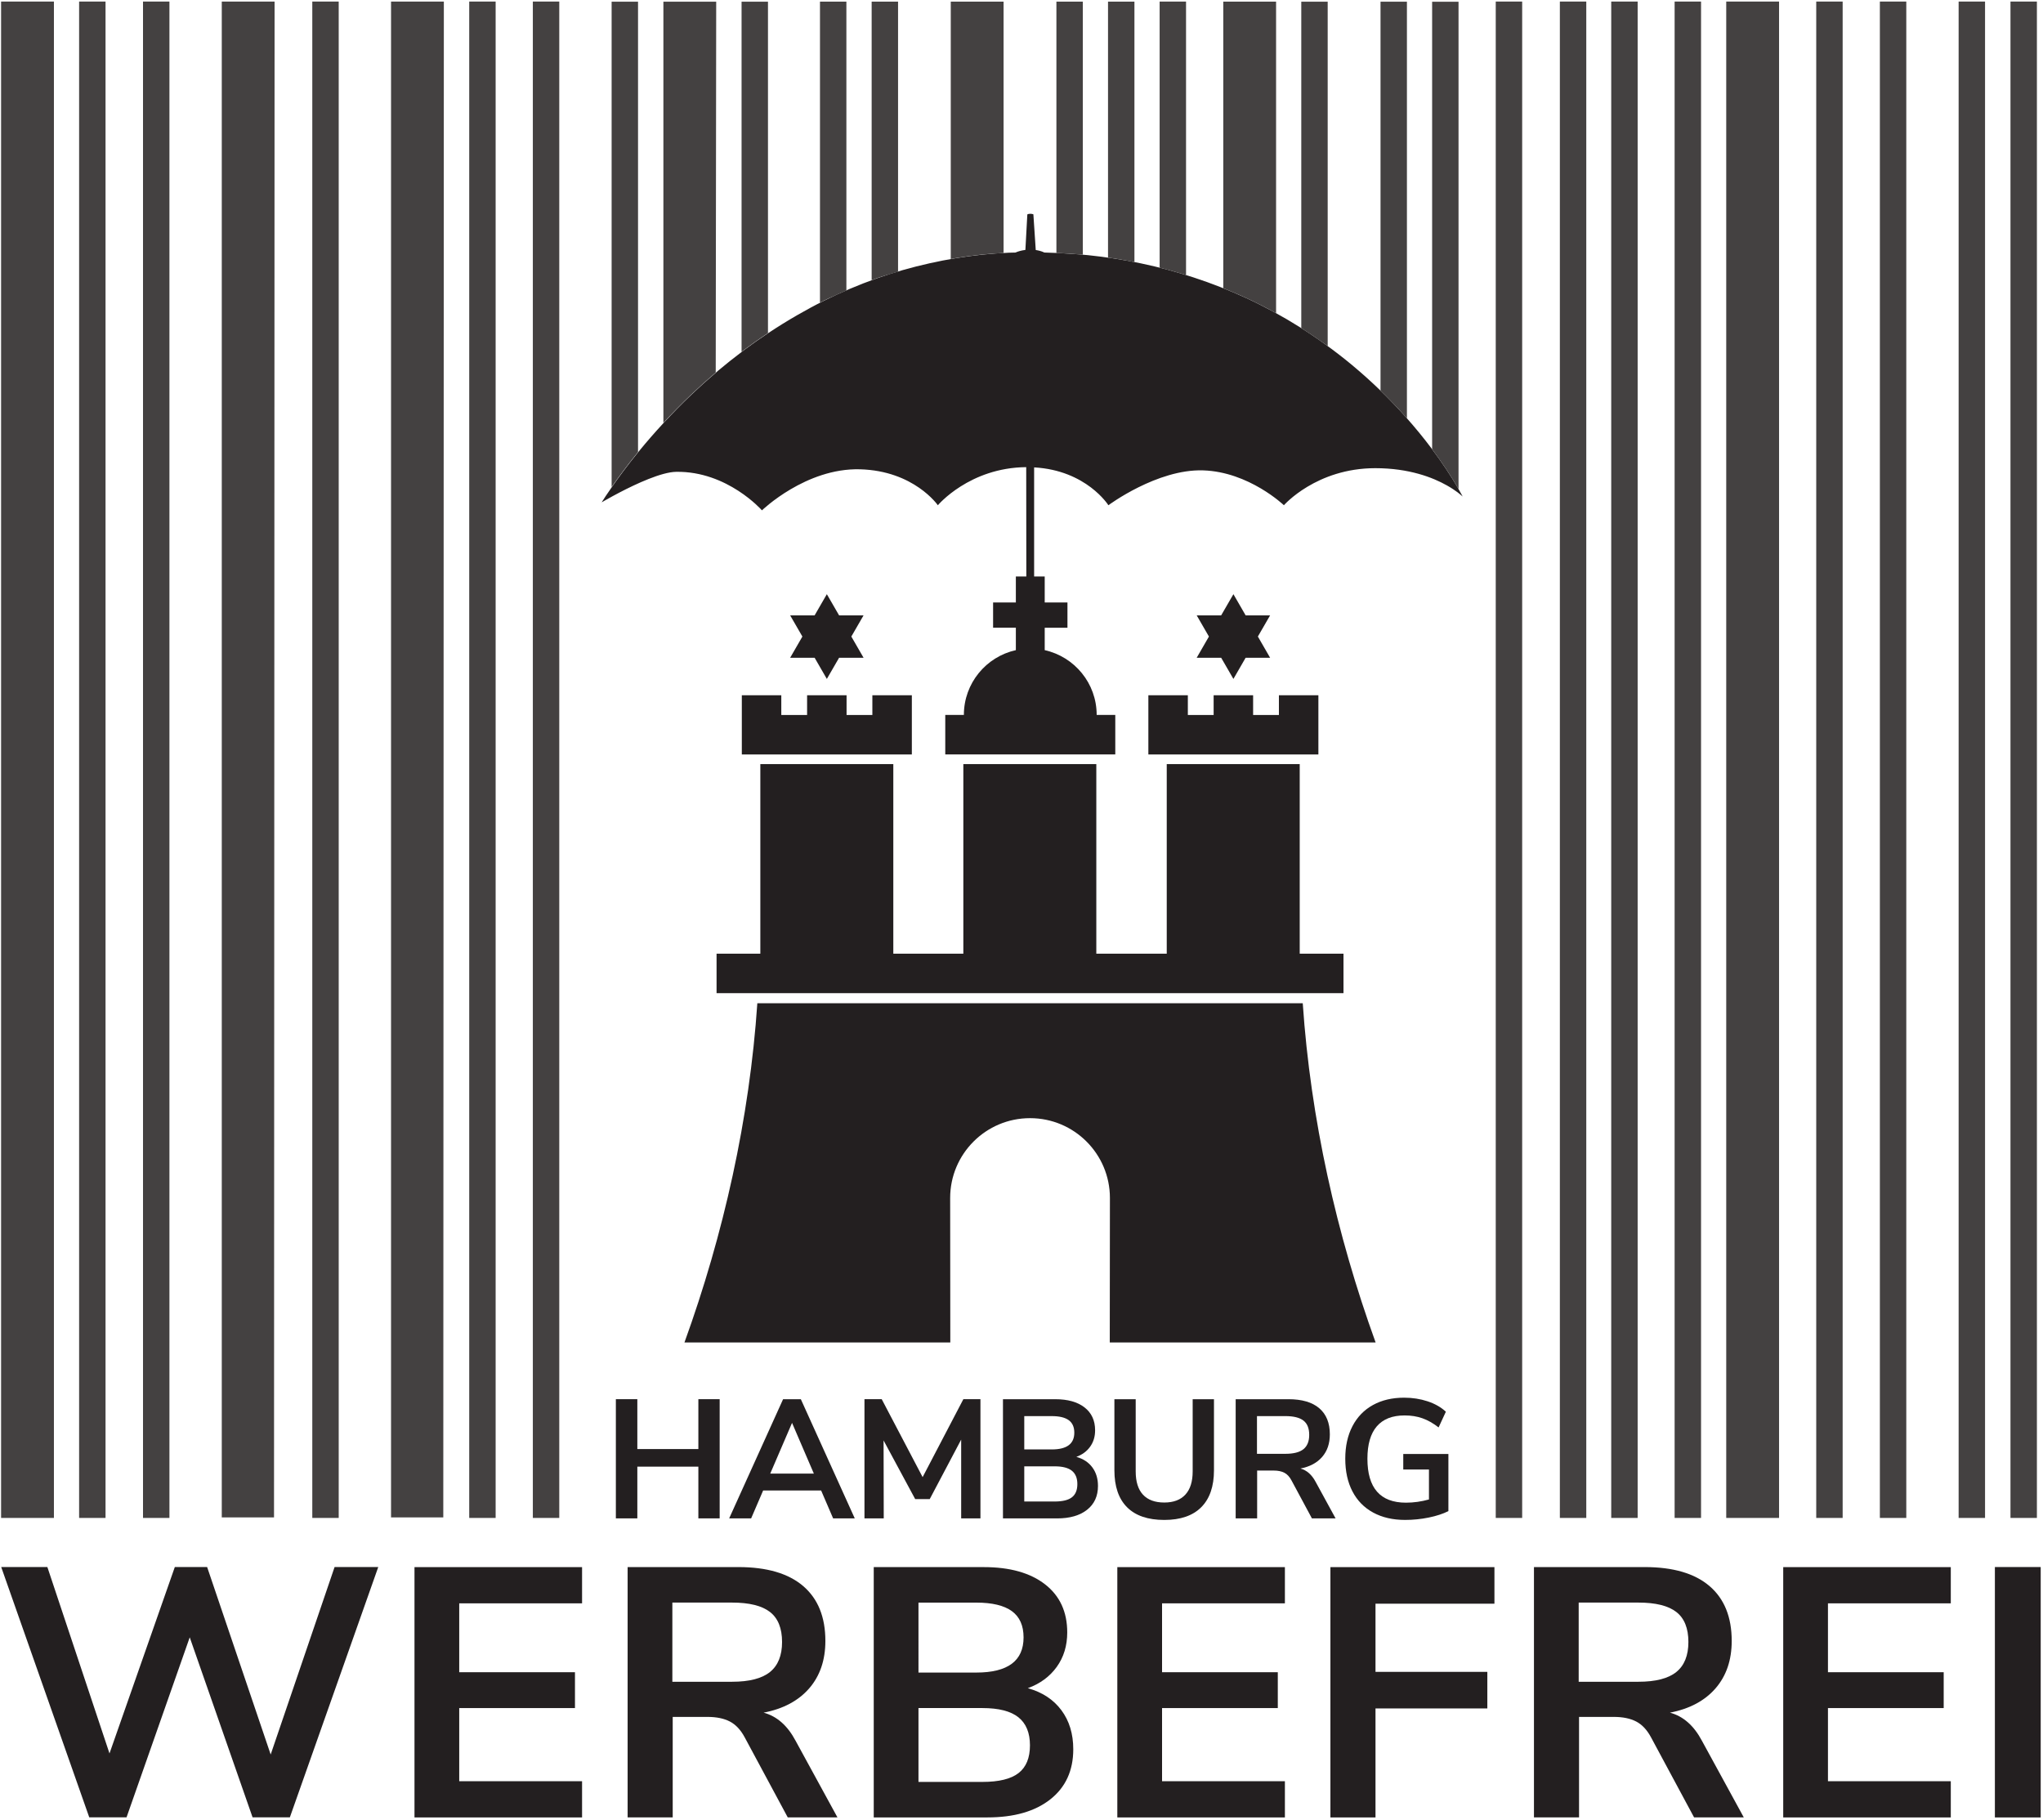 <?xml version="1.0" encoding="UTF-8" standalone="no"?>
<!-- Created with Inkscape (http://www.inkscape.org/) -->

<svg
   version="1.1"
   id="svg18"
   width="1234.894"
   height="1099.847"
   viewBox="0 0 1234.894 1099.847"
   sodipodi:docname="hwf_logo.pdf"
   xmlns:inkscape="http://www.inkscape.org/namespaces/inkscape"
   xmlns:sodipodi="http://sodipodi.sourceforge.net/DTD/sodipodi-0.dtd"
   xmlns="http://www.w3.org/2000/svg"
   xmlns:svg="http://www.w3.org/2000/svg">
  <defs
     id="defs22">
    <clipPath
       clipPathUnits="userSpaceOnUse"
       id="clipPath46">
      <path
         d="M 0,841.89 H 1190.551 V 0 H 0 Z"
         id="path44" />
    </clipPath>
  </defs>
  <sodipodi:namedview
     id="namedview20"
     pagecolor="#ffffff"
     bordercolor="#000000"
     borderopacity="0.25"
     inkscape:showpageshadow="2"
     inkscape:pageopacity="0.0"
     inkscape:pagecheckerboard="0"
     inkscape:deskcolor="#d1d1d1"
     showgrid="false" />
  <g
     id="g26"
     inkscape:groupmode="layer"
     inkscape:label="Page 1"
     transform="matrix(1.333,0,0,-1.333,-162.323,1118.618)">
    <g
       id="g28"
       transform="matrix(1.299,0,0,1.299,438.448,204.745)">
      <path
         d="M 0,0 H 7.436 V -41.606 H 0 v 18.058 H -21.305 V -41.606 H -28.8 V 0 h 7.495 V -17.41 H 0 Z"
         style="fill:#231f20;fill-opacity:1;fill-rule:nonzero;stroke:none"
         id="path30" />
    </g>
    <g
       id="g32"
       transform="matrix(1.299,0,0,1.299,471.039,171.003)">
      <path
         d="M 0,0 H 15.226 L 7.613,17.704 Z m 21.954,-15.64 -4.19,9.738 H -2.479 l -4.19,-9.738 h -7.672 L 4.485,25.967 h 6.197 L 29.508,-15.64 Z"
         style="fill:#231f20;fill-opacity:1;fill-rule:nonzero;stroke:none"
         id="path34" />
    </g>
    <g
       id="g36"
       transform="matrix(1.299,0,0,1.299,558.615,204.745)">
      <path
         d="m 0,0 h 5.96 v -41.606 h -6.727 v 27.501 l -10.977,-20.774 h -5.075 l -11.036,20.479 0.059,-27.206 h -6.728 V 0 h 6.02 l 14.281,-27.207 z"
         style="fill:#231f20;fill-opacity:1;fill-rule:nonzero;stroke:none"
         id="path38" />
    </g>
    <g
       id="g40">
      <g
         id="g42"
         clip-path="url(#clipPath46)">
        <g
           id="g48"
           transform="matrix(1.299,0,0,1.299,607.847,160.266)">
          <path
             d="m 0,0 c 1.259,0.983 1.889,2.518 1.889,4.604 0,2.084 -0.64,3.638 -1.918,4.662 -1.28,1.022 -3.276,1.534 -5.991,1.534 H -16.642 V -1.476 H -6.02 c 2.754,0 4.76,0.493 6.02,1.476 m -16.642,16.701 h 9.62 c 5.231,0 7.848,1.948 7.848,5.843 0,1.967 -0.648,3.423 -1.947,4.367 -1.299,0.944 -3.267,1.417 -5.901,1.417 h -9.62 z M 7.111,10.446 C 8.43,8.676 9.089,6.511 9.089,3.954 c 0,-3.541 -1.27,-6.314 -3.807,-8.321 -2.538,-2.007 -6.03,-3.01 -10.475,-3.01 h -18.885 v 41.606 h 18.295 c 4.327,0 7.72,-0.955 10.179,-2.862 2.459,-1.909 3.689,-4.574 3.689,-7.997 0,-2.204 -0.58,-4.111 -1.74,-5.724 -1.161,-1.614 -2.765,-2.794 -4.811,-3.542 2.4,-0.668 4.259,-1.887 5.577,-3.658"
             style="fill:#231f20;fill-opacity:1;fill-rule:nonzero;stroke:none"
             id="path50" />
        </g>
        <g
           id="g52"
           transform="matrix(1.299,0,0,1.299,632.848,155.742)">
          <path
             d="M 0,0 C -2.951,2.95 -4.427,7.259 -4.427,12.924 V 37.711 H 3.01 v -25.2 c 0,-3.58 0.844,-6.285 2.537,-8.115 1.691,-1.83 4.17,-2.744 7.436,-2.744 3.226,0 5.685,0.924 7.377,2.774 1.691,1.848 2.537,4.544 2.537,8.085 v 25.2 h 7.437 V 12.924 C 30.334,7.297 28.858,2.999 25.907,0.029 22.957,-2.942 18.648,-4.427 12.983,-4.427 7.278,-4.427 2.95,-2.951 0,0"
             style="fill:#231f20;fill-opacity:1;fill-rule:nonzero;stroke:none"
             id="path54" />
        </g>
        <g
           id="g56"
           transform="matrix(1.299,0,0,1.299,712.832,182.083)">
          <path
             d="m 0,0 c 1.337,1.082 2.007,2.744 2.007,4.987 0,2.282 -0.67,3.944 -2.007,4.987 -1.338,1.042 -3.443,1.564 -6.314,1.564 h -9.915 V -1.623 h 9.915 c 2.871,0 4.976,0.54 6.314,1.623 M 11.213,-24.167 H 2.951 l -7.141,13.278 c -0.669,1.259 -1.496,2.145 -2.479,2.657 -0.983,0.51 -2.223,0.766 -3.718,0.766 h -5.783 v -16.701 h -7.495 v 41.606 h 18.413 c 4.721,0 8.311,-1.053 10.771,-3.157 C 7.977,12.177 9.207,9.138 9.207,5.164 9.207,1.977 8.312,-0.649 6.521,-2.715 4.73,-4.78 2.203,-6.129 -1.062,-6.757 1.141,-7.348 2.911,-8.902 4.249,-11.42 Z"
             style="fill:#231f20;fill-opacity:1;fill-rule:nonzero;stroke:none"
             id="path58" />
        </g>
        <g
           id="g60"
           transform="matrix(1.299,0,0,1.299,778.553,179.898)">
          <path
             d="m 0,0 v -19.947 c -1.889,-0.945 -4.181,-1.693 -6.875,-2.243 -2.695,-0.551 -5.439,-0.827 -8.233,-0.827 -4.288,0 -8.007,0.856 -11.154,2.568 -3.148,1.711 -5.557,4.17 -7.229,7.377 -1.673,3.206 -2.509,7.012 -2.509,11.42 0,4.367 0.836,8.153 2.509,11.36 1.672,3.206 4.052,5.665 7.14,7.377 3.088,1.711 6.718,2.567 10.889,2.567 2.911,0 5.645,-0.423 8.203,-1.269 2.557,-0.846 4.682,-2.056 6.374,-3.629 L -3.423,9.266 c -1.928,1.494 -3.827,2.566 -5.695,3.215 -1.869,0.65 -3.925,0.974 -6.167,0.974 -4.289,0 -7.525,-1.268 -9.708,-3.807 -2.184,-2.537 -3.276,-6.304 -3.276,-11.3 0,-10.231 4.486,-15.345 13.456,-15.345 2.675,0 5.35,0.374 8.026,1.121 V -5.43 h -8.97 V 0 Z"
             style="fill:#231f20;fill-opacity:1;fill-rule:nonzero;stroke:none"
             id="path62" />
        </g>
        <g
           id="g64"
           transform="matrix(1.299,0,0,1.299,273.491,128.634)">
          <path
             d="m 0,0 h 15.244 l -30.859,-87.373 h -13.013 l -21.936,62.834 -22.061,-62.834 H -85.638 L -116.373,0 h 16.111 L -78.574,-65.065 -55.77,0 h 11.278 l 22.184,-65.437 z"
             style="fill:#231f20;fill-opacity:1;fill-rule:nonzero;stroke:none"
             id="path66" />
        </g>
        <g
           id="g68"
           transform="matrix(1.299,0,0,1.299,309.724,15.098)">
          <path
             d="M 0,0 V 87.373 H 58.497 V 74.731 H 15.616 V 50.688 H 56.018 V 38.172 H 15.616 V 12.642 H 58.497 V 0 Z"
             style="fill:#231f20;fill-opacity:1;fill-rule:nonzero;stroke:none"
             id="path70" />
        </g>
        <g
           id="g72"
           transform="matrix(1.299,0,0,1.299,470.927,81.046)">
          <path
             d="m 0,0 c 2.808,2.271 4.214,5.763 4.214,10.472 0,4.791 -1.406,8.282 -4.214,10.472 -2.81,2.189 -7.231,3.285 -13.261,3.285 H -34.082 V -3.408 h 20.821 C -7.231,-3.408 -2.81,-2.273 0,0 M 23.547,-50.751 H 6.197 l -14.996,27.885 c -1.406,2.643 -3.141,4.503 -5.205,5.577 -2.067,1.073 -4.669,1.611 -7.808,1.611 h -12.146 v -35.073 h -15.739 v 87.373 h 38.667 c 9.915,0 17.453,-2.212 22.618,-6.631 5.162,-4.421 7.745,-10.803 7.745,-19.147 0,-6.693 -1.88,-12.207 -5.638,-16.545 -3.761,-4.338 -9.069,-7.169 -15.926,-8.489 4.627,-1.24 8.344,-4.505 11.154,-9.791 z"
             style="fill:#231f20;fill-opacity:1;fill-rule:nonzero;stroke:none"
             id="path74" />
        </g>
        <g
           id="g76"
           transform="matrix(1.299,0,0,1.299,583.656,35.228)">
          <path
             d="m 0,0 c 2.643,2.064 3.966,5.287 3.966,9.667 0,4.379 -1.344,7.642 -4.028,9.791 -2.686,2.147 -6.878,3.223 -12.579,3.223 H -34.949 V -3.098 h 22.308 C -6.859,-3.098 -2.646,-2.065 0,0 m -34.949,35.073 h 20.201 c 10.987,0 16.483,4.09 16.483,12.27 0,4.131 -1.363,7.188 -4.09,9.171 -2.727,1.983 -6.859,2.974 -12.393,2.974 H -34.949 Z M 14.934,21.937 c 2.767,-3.718 4.151,-8.263 4.151,-13.633 0,-7.436 -2.664,-13.261 -7.993,-17.475 -5.329,-4.214 -12.663,-6.32 -21.998,-6.32 h -39.659 v 87.373 h 38.419 c 9.088,0 16.214,-2.004 21.379,-6.011 5.162,-4.009 7.746,-9.604 7.746,-16.793 0,-4.628 -1.221,-8.635 -3.656,-12.021 C 10.885,33.668 7.517,31.189 3.222,29.62 8.261,28.215 12.165,25.654 14.934,21.937"
             style="fill:#231f20;fill-opacity:1;fill-rule:nonzero;stroke:none"
             id="path78" />
        </g>
        <g
           id="g80"
           transform="matrix(1.299,0,0,1.299,628.425,15.098)">
          <path
             d="M 0,0 V 87.373 H 58.496 V 74.731 H 15.615 V 50.688 H 56.018 V 38.172 H 15.615 V 12.642 H 58.496 V 0 Z"
             style="fill:#231f20;fill-opacity:1;fill-rule:nonzero;stroke:none"
             id="path82" />
        </g>
        <g
           id="g84"
           transform="matrix(1.299,0,0,1.299,725.051,15.098)">
          <path
             d="M 0,0 V 87.373 H 57.257 V 74.607 H 15.739 V 50.813 H 54.778 V 38.048 H 15.739 V 0 Z"
             style="fill:#231f20;fill-opacity:1;fill-rule:nonzero;stroke:none"
             id="path86" />
        </g>
        <g
           id="g88"
           transform="matrix(1.299,0,0,1.299,881.905,81.046)">
          <path
             d="m 0,0 c 2.808,2.271 4.214,5.763 4.214,10.472 0,4.791 -1.406,8.282 -4.214,10.472 -2.81,2.189 -7.23,3.285 -13.261,3.285 H -34.082 V -3.408 h 20.821 C -7.23,-3.408 -2.81,-2.273 0,0 M 23.547,-50.751 H 6.196 l -14.995,27.885 c -1.406,2.643 -3.141,4.503 -5.206,5.577 -2.065,1.073 -4.668,1.611 -7.807,1.611 h -12.146 v -35.073 h -15.739 v 87.373 h 38.667 c 9.915,0 17.453,-2.212 22.618,-6.631 5.162,-4.421 7.746,-10.803 7.746,-19.147 0,-6.693 -1.881,-12.207 -5.64,-16.545 -3.76,-4.338 -9.068,-7.169 -15.924,-8.489 4.626,-1.24 8.343,-4.505 11.153,-9.791 z"
             style="fill:#231f20;fill-opacity:1;fill-rule:nonzero;stroke:none"
             id="path90" />
        </g>
        <g
           id="g92"
           transform="matrix(1.299,0,0,1.299,930.378,15.098)">
          <path
             d="M 0,0 V 87.373 H 58.496 V 74.731 H 15.615 V 50.688 H 56.018 V 38.172 H 15.615 V 12.642 H 58.496 V 0 Z"
             style="fill:#231f20;fill-opacity:1;fill-rule:nonzero;stroke:none"
             id="path94" />
        </g>
        <path
           d="m 1026.359,128.634 h 20.774 V 15.098 h -20.774 z"
           style="fill:#231f20;fill-opacity:1;fill-rule:nonzero;stroke:none;stroke-width:1.299"
           id="path96" />
        <g
           id="g98"
           transform="matrix(1.299,0,0,1.299,465.185,384.283)">
          <path
             d="m 0,0 c -2.719,-40.258 -11.772,-80.677 -25.435,-118.405 h 92.799 l -0.05,50.42 c 0,15.392 12.482,27.866 27.866,27.866 h 0.034 c 15.384,0 27.867,-12.474 27.867,-27.866 l -0.051,-50.42 h 92.8 C 202.166,-80.677 193.113,-40.258 190.394,0 Z"
             style="fill:#231f20;fill-opacity:1;fill-rule:nonzero;stroke:none"
             id="path100" />
        </g>
        <g
           id="g102"
           transform="matrix(1.299,0,0,1.299,491.162,540.932)">
          <path
             d="M 0,0 4.269,-7.393 8.546,0 h 8.539 l -4.27,7.4 4.27,7.393 H 8.546 L 4.269,22.186 0,14.793 H -8.539 L -4.27,7.4 -8.539,0 Z"
             style="fill:#231f20;fill-opacity:1;fill-rule:nonzero;stroke:none"
             id="path104" />
        </g>
        <g
           id="g106"
           transform="matrix(1.299,0,0,1.299,675.51,540.932)">
          <path
             d="M 0,0 4.277,-7.393 8.546,0 h 8.539 l -4.269,7.4 4.269,7.393 H 8.546 L 4.277,22.186 0,14.793 H -8.539 L -4.27,7.4 -8.539,0 Z"
             style="fill:#231f20;fill-opacity:1;fill-rule:nonzero;stroke:none"
             id="path108" />
        </g>
        <g
           id="g110"
           transform="matrix(1.299,0,0,1.299,458.153,523.927)">
          <path
             d="m 0,0 v -6.89 -6.89 -6.89 h 59.35 v 6.89 6.89 V 0 H 45.57 V -6.89 H 36.565 V 0 H 22.785 V -6.89 H 13.78 V 0 Z"
             style="fill:#231f20;fill-opacity:1;fill-rule:nonzero;stroke:none"
             id="path112" />
        </g>
        <g
           id="g114"
           transform="matrix(1.299,0,0,1.299,446.7,388.848)">
          <path
             d="M 0,0 H 218.845 V 13.78 H 203.566 V 79.957 H 157.148 V 13.78 H 132.562 V 79.957 H 86.144 V 13.78 H 61.698 V 79.957 H 15.28 V 13.78 H 0 Z"
             style="fill:#231f20;fill-opacity:1;fill-rule:nonzero;stroke:none"
             id="path116" />
        </g>
        <g
           id="g118"
           transform="matrix(1.299,0,0,1.299,642.502,523.927)">
          <path
             d="m 0,0 v -6.89 -6.89 -6.89 h 59.35 v 6.89 6.89 V 0 H 45.57 V -6.89 H 36.565 V 0 H 22.785 V -6.89 H 13.78 V 0 Z"
             style="fill:#231f20;fill-opacity:1;fill-rule:nonzero;stroke:none"
             id="path120" />
        </g>
        <g
           id="g122"
           transform="matrix(1.299,0,0,1.299,782.759,618.098)">
          <path
             d="m 0,0 c -0.934,1.608 -2.235,3.749 -3.956,6.345 -1.461,2.203 -3.2,4.695 -5.259,7.432 -2.581,3.434 -5.654,7.221 -9.216,11.202 -5.096,5.697 -11.211,11.773 -18.428,17.777 -2.892,2.406 -5.974,4.791 -9.221,7.138 -2.928,2.117 -5.995,4.191 -9.219,6.213 -5.679,3.56 -11.811,6.939 -18.436,10.009 -2.965,1.375 -6.05,2.668 -9.21,3.91 -2.985,1.172 -6.057,2.277 -9.22,3.31 -5.845,1.911 -11.973,3.583 -18.433,4.928 -3.009,0.626 -6.078,1.19 -9.222,1.675 -3.008,0.463 -6.08,0.859 -9.215,1.182 -2.051,0.212 -4.16,0.351 -6.265,0.498 -2.949,0.208 -5.955,0.346 -9.011,0.421 -0.07,0.036 -0.128,0.072 -0.204,0.107 -0.706,0.32 -1.693,0.609 -2.788,0.773 h 0.019 l -0.831,12.469 c -0.528,0.196 -1.492,0.291 -2.109,-0.043 l -0.677,-12.391 c -1.47,-0.192 -2.743,-0.571 -3.449,-0.919 -0.777,-0.023 -1.565,-0.023 -2.335,-0.058 -3.12,-0.14 -6.196,-0.354 -9.215,-0.664 -3.134,-0.32 -6.195,-0.752 -9.22,-1.241 -3.133,-0.507 -6.201,-1.11 -9.217,-1.785 -6.403,-1.429 -12.561,-3.187 -18.432,-5.263 -6.468,-2.288 -12.614,-4.92 -18.435,-7.811 -3.18,-1.579 -6.239,-3.246 -9.224,-4.959 -3.553,-2.04 -6.965,-4.164 -10.25,-6.343 -2.829,-1.876 -5.567,-3.791 -8.186,-5.743 -0.352,-0.263 -0.684,-0.531 -1.033,-0.795 -2.844,-2.149 -5.585,-4.323 -8.182,-6.51 -0.285,-0.24 -0.546,-0.48 -0.828,-0.721 -2.956,-2.518 -5.758,-5.041 -8.39,-7.54 -3.604,-3.423 -6.888,-6.789 -9.881,-10.025 -3.2,-3.462 -6.064,-6.773 -8.553,-9.815 -0.104,-0.127 -0.191,-0.241 -0.294,-0.367 -3.838,-4.714 -6.813,-8.77 -8.923,-11.782 -0.108,-0.155 -0.191,-0.278 -0.296,-0.427 -0.868,-1.248 -1.615,-2.344 -2.162,-3.162 -0.94,-1.407 -1.411,-2.187 -1.411,-2.187 0,0 1.532,0.906 3.869,2.175 0.7,0.382 1.454,0.784 2.285,1.219 5.929,3.094 14.738,7.195 19.893,7.262 17.891,0.259 29.909,-13.446 29.909,-13.446 0,0 15.316,14.841 34.208,14.33 18.892,-0.504 27.194,-12.549 27.194,-12.549 0,0 11.034,13.137 30.845,13.299 0.007,-6.489 0.027,-26.038 0.041,-38.164 h -3.658 v -9.07 h -7.945 v -8.818 h 7.945 v -7.822 c -10.378,-2.302 -18.144,-11.545 -18.144,-22.615 h -6.496 v -13.78 h 59.35 v 13.78 h -6.496 c 0,11.068 -7.764,20.309 -18.138,22.613 v 7.824 h 7.938 v 8.818 h -7.938 v 9.07 h -3.696 V 7.043 c 18.275,-1.016 25.926,-13.214 25.926,-13.214 0,0 17.034,12.685 33.06,12.172 16.035,-0.507 28.204,-12.172 28.204,-12.172 0,0 11.293,12.938 31.908,12.938 11.79,0 20.052,-3.237 24.978,-6.009 C -2.157,-0.154 -0.9,-1.009 0,-1.687 1.15,-2.555 1.735,-3.134 1.735,-3.134 1.735,-3.134 1.15,-1.98 0,0"
             style="fill:#231f20;fill-opacity:1;fill-rule:nonzero;stroke:none"
             id="path124" />
        </g>
        <path
           d="M 363.395,150.898 H 375.375 V 838.468 H 363.395 Z"
           style="fill:#444141;fill-opacity:1;fill-rule:nonzero;stroke:none;stroke-width:1.299"
           id="path126" />
        <path
           d="m 334.541,150.898 h 11.979 v 687.569 h -11.979 z"
           style="fill:#444141;fill-opacity:1;fill-rule:nonzero;stroke:none;stroke-width:1.299"
           id="path128" />
        <g
           id="g130"
           transform="matrix(1.299,0,0,1.299,222.336,838.468)">
          <path
             d="M 0,0 V -529.129 H 18.237 L 18.434,0 Z"
             style="fill:#444141;fill-opacity:1;fill-rule:nonzero;stroke:none"
             id="path132" />
        </g>
        <g
           id="g134"
           transform="matrix(1.299,0,0,1.299,299.092,838.468)">
          <path
             d="M 0,0 V -529.129 H 18.237 L 18.434,0 Z"
             style="fill:#444141;fill-opacity:1;fill-rule:nonzero;stroke:none"
             id="path136" />
        </g>
        <path
           d="m 157.646,150.898 h 11.981 v 687.569 h -11.981 z"
           style="fill:#444141;fill-opacity:1;fill-rule:nonzero;stroke:none;stroke-width:1.299"
           id="path138" />
        <path
           d="m 186.621,150.898 h 11.981 v 687.569 h -11.981 z"
           style="fill:#444141;fill-opacity:1;fill-rule:nonzero;stroke:none;stroke-width:1.299"
           id="path140" />
        <path
           d="m 263.383,150.898 h 11.976 v 687.569 h -11.976 z"
           style="fill:#444141;fill-opacity:1;fill-rule:nonzero;stroke:none;stroke-width:1.299"
           id="path142" />
        <path
           d="m 122.269,150.898 h 23.954 v 687.569 h -23.954 z"
           style="fill:#444141;fill-opacity:1;fill-rule:nonzero;stroke:none;stroke-width:1.299"
           id="path144" />
        <path
           d="m 904.536,150.898 h 23.954 v 687.569 h -23.954 z"
           style="fill:#444141;fill-opacity:1;fill-rule:nonzero;stroke:none;stroke-width:1.299"
           id="path146" />
        <path
           d="m 1009.916,150.898 h 11.979 v 687.569 h -11.979 z"
           style="fill:#444141;fill-opacity:1;fill-rule:nonzero;stroke:none;stroke-width:1.299"
           id="path148" />
        <path
           d="M 829.095,150.898 H 841.075 V 838.468 H 829.095 Z"
           style="fill:#444141;fill-opacity:1;fill-rule:nonzero;stroke:none;stroke-width:1.299"
           id="path150" />
        <path
           d="m 800.023,150.898 h 11.98 V 838.468 H 800.023 Z"
           style="fill:#444141;fill-opacity:1;fill-rule:nonzero;stroke:none;stroke-width:1.299"
           id="path152" />
        <path
           d="m 852.389,150.898 h 11.979 v 687.569 h -11.979 z"
           style="fill:#444141;fill-opacity:1;fill-rule:nonzero;stroke:none;stroke-width:1.299"
           id="path154" />
        <path
           d="m 881.134,150.898 h 11.979 v 687.569 h -11.979 z"
           style="fill:#444141;fill-opacity:1;fill-rule:nonzero;stroke:none;stroke-width:1.299"
           id="path156" />
        <path
           d="m 974.203,150.898 h 11.98 v 687.569 h -11.98 z"
           style="fill:#444141;fill-opacity:1;fill-rule:nonzero;stroke:none;stroke-width:1.299"
           id="path158" />
        <path
           d="m 945.349,150.898 h 11.979 v 687.569 h -11.979 z"
           style="fill:#444141;fill-opacity:1;fill-rule:nonzero;stroke:none;stroke-width:1.299"
           id="path160" />
        <path
           d="m 1033.428,150.898 h 11.979 v 687.569 h -11.979 z"
           style="fill:#444141;fill-opacity:1;fill-rule:nonzero;stroke:none;stroke-width:1.299"
           id="path162" />
        <g
           id="g164"
           transform="matrix(1.299,0,0,1.299,567.183,723.76)">
          <path
             d="M 0,0 C 2.436,0.25 4.934,0.399 7.439,0.536 V 88.275 H -10.995 V -1.584 c 0.599,0.104 1.172,0.246 1.775,0.343 C -6.195,-0.752 -3.134,-0.32 0,0"
             style="fill:#444141;fill-opacity:1;fill-rule:nonzero;stroke:none"
             id="path166" />
        </g>
        <g
           id="g168"
           transform="matrix(1.299,0,0,1.299,700.413,697.166)">
          <path
             d="M 0,0 V 108.741 H -18.434 V 8.714 c 2.758,-1.102 5.466,-2.239 8.07,-3.446 C -6.762,3.598 -3.317,1.832 0,0"
             style="fill:#444141;fill-opacity:1;fill-rule:nonzero;stroke:none"
             id="path170" />
        </g>
        <g
           id="g172"
           transform="matrix(1.299,0,0,1.299,612.779,723.693)">
          <path
             d="M 0,0 V 88.327 H -9.219 V 0.578 C -7.64,0.507 -6.037,0.466 -4.49,0.357 -2.981,0.252 -1.49,0.127 0,0"
             style="fill:#444141;fill-opacity:1;fill-rule:nonzero;stroke:none"
             id="path174" />
        </g>
        <g
           id="g176"
           transform="matrix(1.299,0,0,1.299,636.182,720.317)">
          <path
             d="M 0,0 V 90.925 H -9.219 V 1.557 C -8.493,1.455 -7.737,1.386 -7.019,1.275 -4.626,0.906 -2.313,0.453 0,0"
             style="fill:#444141;fill-opacity:1;fill-rule:nonzero;stroke:none"
             id="path178" />
        </g>
        <g
           id="g180"
           transform="matrix(1.299,0,0,1.299,659.584,838.468)">
          <path
             d="m 0,0 h -9.219 v -92.895 c 3.15,-0.789 6.224,-1.646 9.219,-2.575 z"
             style="fill:#444141;fill-opacity:1;fill-rule:nonzero;stroke:none"
             id="path182" />
        </g>
        <g
           id="g184"
           transform="matrix(1.299,0,0,1.299,758.81,650.557)">
          <path
             d="M 0,0 C 0.249,-0.278 0.476,-0.547 0.72,-0.823 V 144.609 H -8.498 V 8.848 C -5.401,5.841 -2.569,2.872 0,0"
             style="fill:#444141;fill-opacity:1;fill-rule:nonzero;stroke:none"
             id="path186" />
        </g>
        <g
           id="g188"
           transform="matrix(1.299,0,0,1.299,782.759,618.098)">
          <path
             d="M 0,0 C 0.114,-0.196 0.196,-0.345 0.299,-0.524 V 169.589 H -8.919 V 13.371 C -6.998,10.799 -5.341,8.434 -3.956,6.345 -2.235,3.749 -0.933,1.608 0,0"
             style="fill:#444141;fill-opacity:1;fill-rule:nonzero;stroke:none"
             id="path190" />
        </g>
        <g
           id="g192"
           transform="matrix(1.299,0,0,1.299,723.815,682.234)">
          <path
             d="M 0,0 V 120.232 H -9.219 V 6.282 C -6.263,4.407 -3.424,2.493 -0.719,0.537 -0.473,0.359 -0.244,0.178 0,0"
             style="fill:#444141;fill-opacity:1;fill-rule:nonzero;stroke:none"
             id="path194" />
        </g>
        <g
           id="g196"
           transform="matrix(1.299,0,0,1.299,500.09,705.036)">
          <path
             d="M 0,0 C 1.382,0.646 2.808,1.251 4.218,1.871 V 102.684 H -5.001 V -2.387 c 0.448,0.229 0.876,0.472 1.329,0.697 C -2.481,-1.099 -1.218,-0.569 0,0"
             style="fill:#444141;fill-opacity:1;fill-rule:nonzero;stroke:none"
             id="path198" />
        </g>
        <g
           id="g200"
           transform="matrix(1.299,0,0,1.299,524.041,714.509)">
          <path
             d="M 0,0 C 1.245,0.405 2.55,0.736 3.817,1.112 V 95.394 H -5.401 V -1.839 c 0.584,0.216 1.141,0.46 1.732,0.669 C -2.474,-0.747 -1.218,-0.396 0,0"
             style="fill:#444141;fill-opacity:1;fill-rule:nonzero;stroke:none"
             id="path202" />
        </g>
        <g
           id="g204"
           transform="matrix(1.299,0,0,1.299,411.088,634.206)">
          <path
             d="M 0,0 V 157.193 H -9.219 V -12.209 c 0.105,0.15 0.188,0.272 0.296,0.427 C -6.813,-8.77 -3.838,-4.714 0,0"
             style="fill:#444141;fill-opacity:1;fill-rule:nonzero;stroke:none"
             id="path206" />
        </g>
        <g
           id="g208"
           transform="matrix(1.299,0,0,1.299,435.423,660.463)">
          <path
             d="M 0,0 C 2.632,2.499 5.434,5.023 8.39,7.541 L 8.554,136.986 H -9.88 V -10.025 C -6.888,-6.789 -3.603,-3.422 0,0"
             style="fill:#444141;fill-opacity:1;fill-rule:nonzero;stroke:none"
             id="path210" />
        </g>
        <g
           id="g212"
           transform="matrix(1.299,0,0,1.299,470.013,688.153)">
          <path
             d="M 0,0 V 115.677 H -9.219 V -6.538 c 0.35,0.265 0.681,0.532 1.034,0.795 C -5.567,-3.791 -2.829,-1.876 0,0"
             style="fill:#444141;fill-opacity:1;fill-rule:nonzero;stroke:none"
             id="path214" />
        </g>
      </g>
    </g>
  </g>
</svg>
